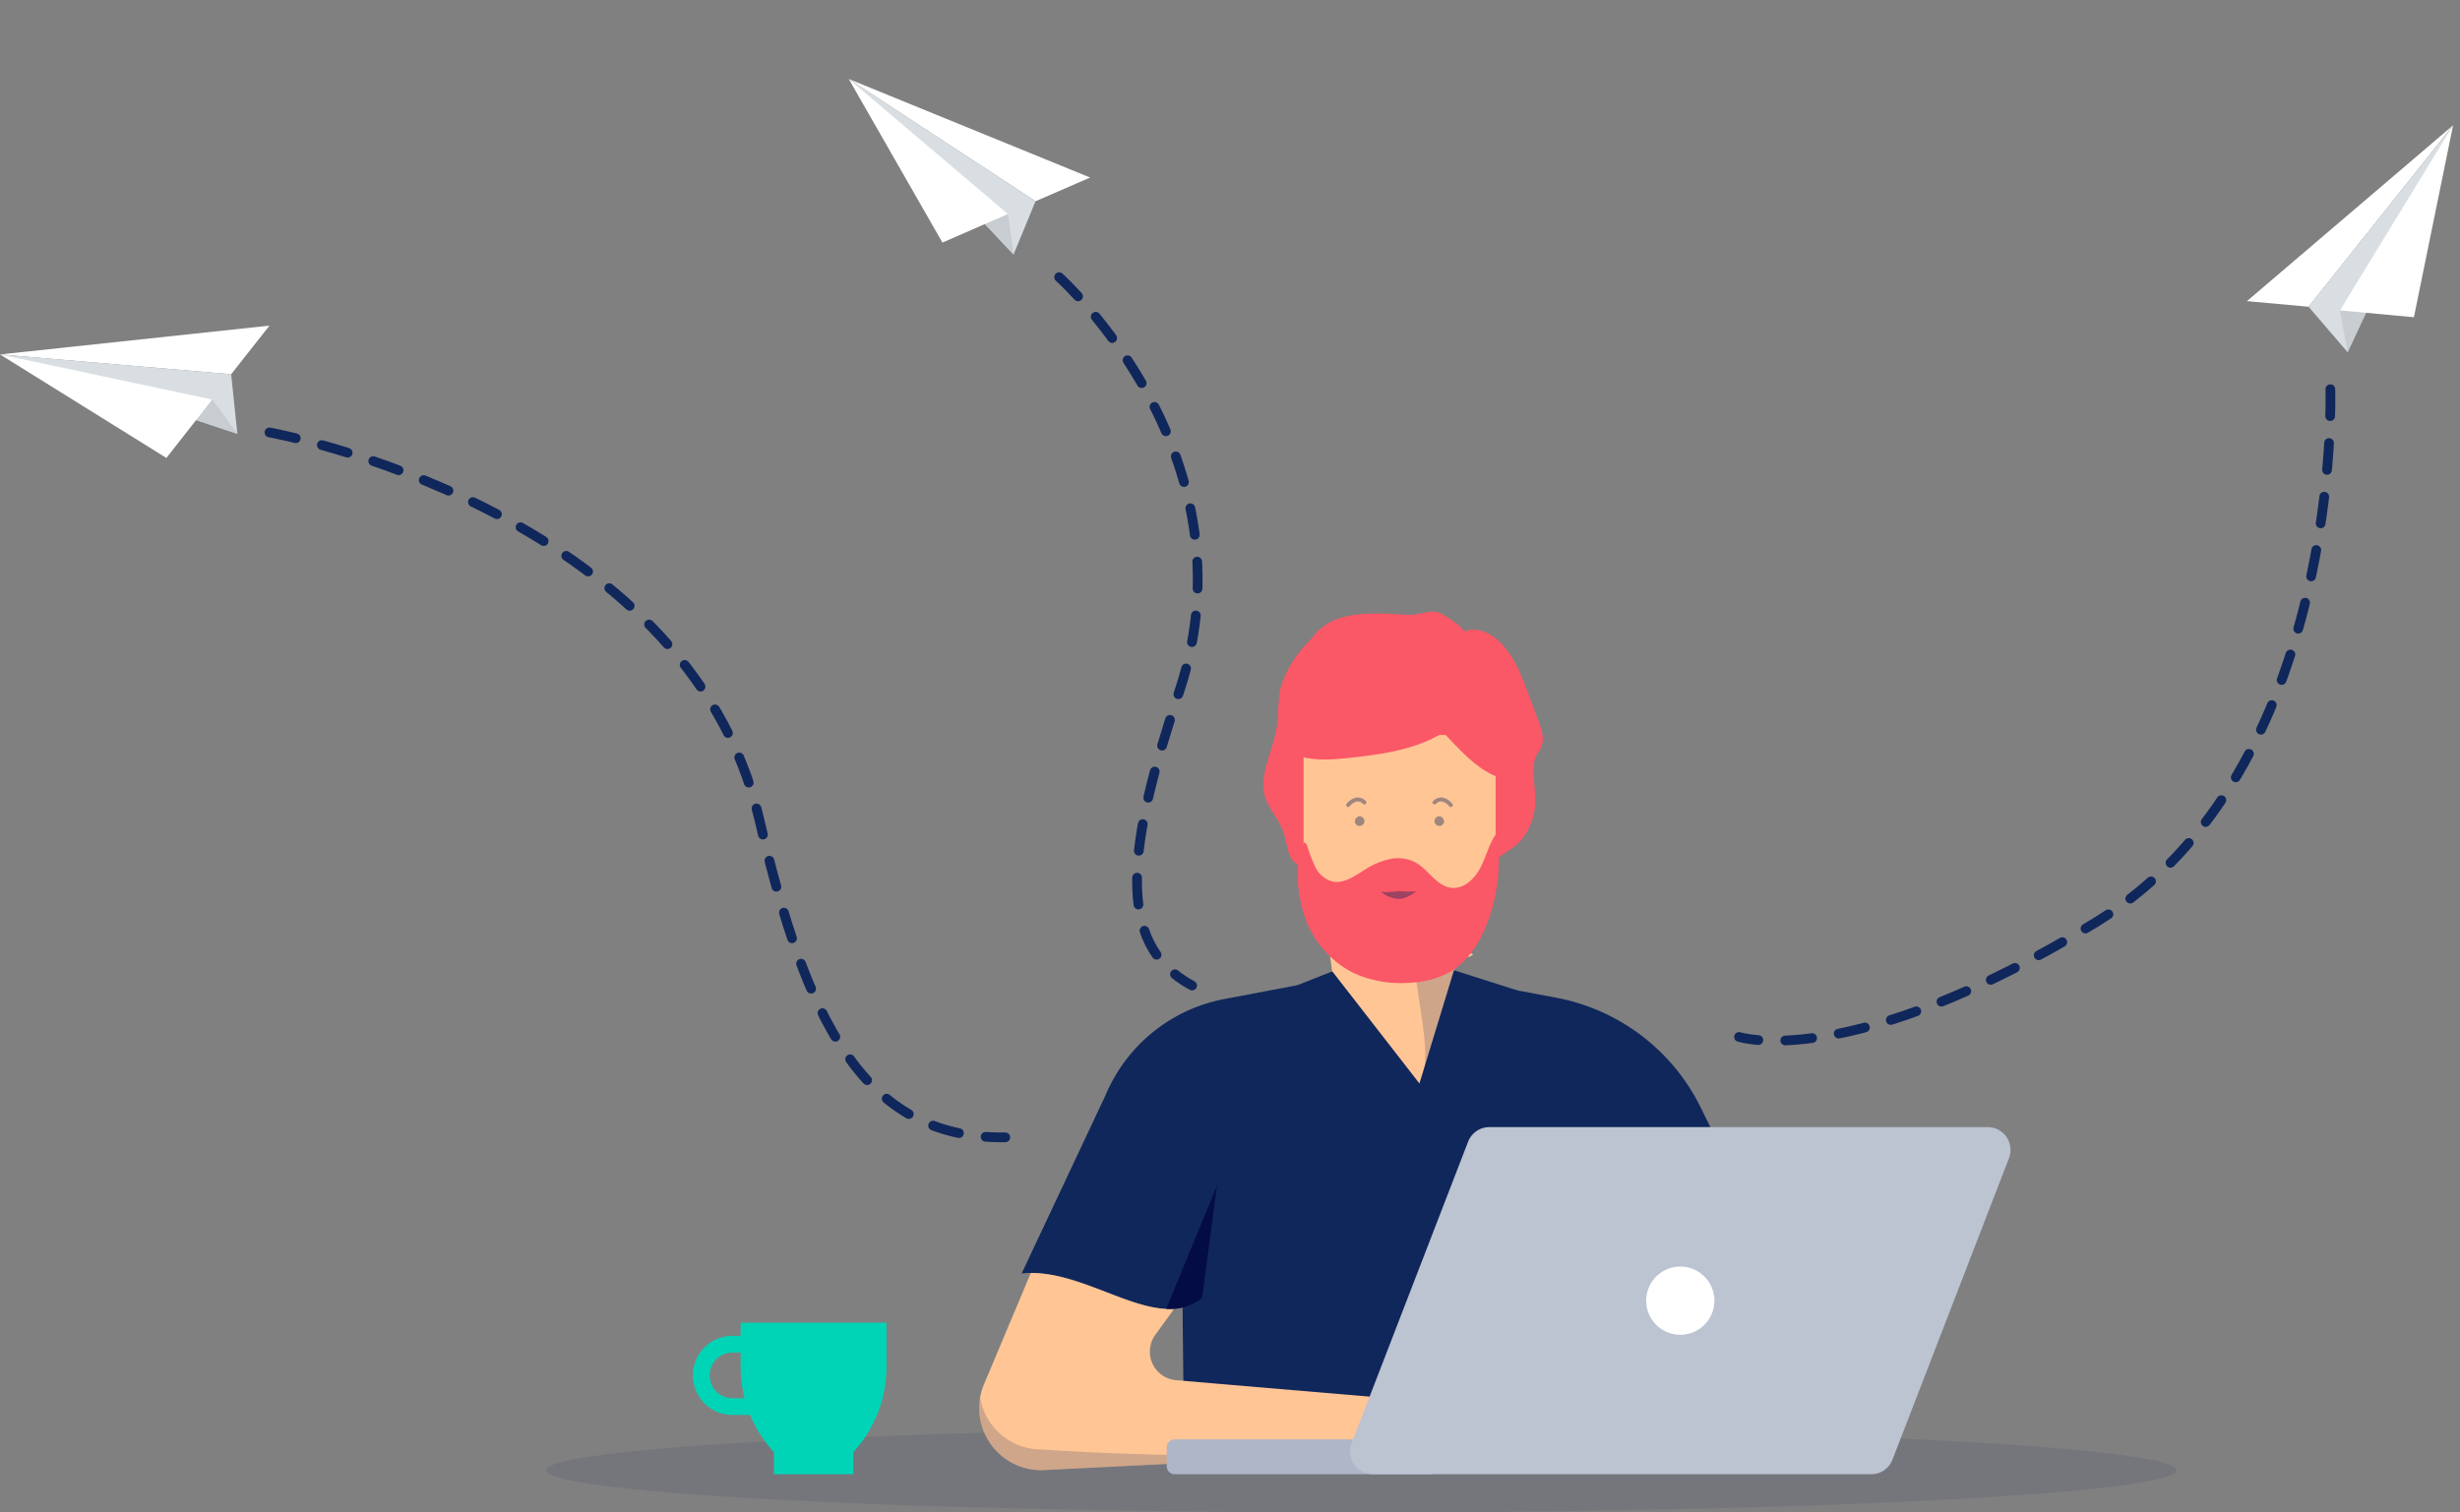 <?xml version="1.0" encoding="UTF-8"?> <svg xmlns="http://www.w3.org/2000/svg" width="848.804" height="521.992" viewBox="0 0 848.804 521.992"><rect x="0" y="0" width="848.804" height="521.992" fill="#808080" stroke="none"/><g id="Group_3242" data-name="Group 3242" transform="translate(-978.712 -131.761)"><g id="Group_3200" data-name="Group 3200" transform="translate(450.438 -164.695)"><ellipse id="Ellipse_77" data-name="Ellipse 77" cx="281.32" cy="14.569" rx="281.32" ry="14.569" transform="translate(716.651 789.31)" fill="#10275b" opacity="0.1"></ellipse><g id="Group_3174" data-name="Group 3174" transform="translate(866.127 596.68)"><path id="Path_4836" data-name="Path 4836" d="M1147.494,703.67a69.994,69.994,0,0,0-49.83-37.875l-35.3-6.658-37.35,4.223a8.417,8.417,0,0,0-4.3-4.223l-37.537,7.1A55.734,55.734,0,0,0,942.16,699.4L913.2,760.95c19.659-2.049,39.95,15.426,55.52,11.748l.288,26.967c49.016,28.388,114.575,32.68,173.243,28.212,1.731-.132,3.468-.273,5.2-.413l.007-.073,28.917-65.027Z" transform="translate(-898.536 -621.668)" fill="#10275b"></path><path id="Path_4837" data-name="Path 4837" d="M1034.539,614.27c2.827,14.049,9.491,50.505,7.619,73.721h41.033s-2.233-26.35-.2-43.911c2.38.636,4.492.63,6.034-.588" transform="translate(-918.543 -614.27)" fill="#ffc595"></path><path id="Path_4838" data-name="Path 4838" d="M1089.685,648.178c-2.033,17.561.2,43.911.2,43.911h-12.878c6.369-9.8-3.621-35.4-1.588-52.964,2.38.635,5.065,5.032,6.606,3.815Z" transform="translate(-925.238 -618.368)" fill="#10275b" opacity="0.2"></path><path id="Path_4839" data-name="Path 4839" d="M1077.548,694.831l11.915-39.081,21.8,6.941-7.3,57.138Z" transform="translate(-925.635 -621.109)" fill="#10275b"></path><g id="Group_3172" data-name="Group 3172" transform="translate(0 37.47)"><path id="Path_4840" data-name="Path 4840" d="M1057.459,825.828,963.6,817.874a9.894,9.894,0,0,1-7.178-15.663l6.51-8.988c-14.285,1.111-32.018-12.423-49.481-12.35L897.338,819.2A21.432,21.432,0,0,0,917.1,848.94l149.952-7.491,6.919-21.232Z" transform="translate(-895.64 -679.21)" fill="#ffc595"></path><path id="Path_4841" data-name="Path 4841" d="M1034.527,659.138l-37.537,7.1,37.537-7.1Z" transform="translate(-912.352 -659.138)" fill="#1ca2f9"></path></g><path id="Path_4842" data-name="Path 4842" d="M1039.149,656.217l30.069,38.691-21.224,27.828-20.967-61.723Z" transform="translate(-917.304 -621.187)" fill="#10275b"></path><path id="Path_4843" data-name="Path 4843" d="M972.894,787.3a17.948,17.948,0,0,0,12.406-3.743l5.14-38.774Z" transform="translate(-908.378 -635.791)" fill="#040c46"></path><g id="Group_3173" data-name="Group 3173" transform="translate(0.031 178.476)" opacity="0.2"><path id="Path_4844" data-name="Path 4844" d="M1067.054,842.062c-36.67,15.479-149.953,7.491-149.953,7.491a21.408,21.408,0,0,1-21.112-17.866A21.428,21.428,0,0,0,917.1,856.708l149.953-7.491,6.919-21.232-2.622.891S1070.248,840.714,1067.054,842.062Z" transform="translate(-895.677 -827.985)" fill="#10275b"></path></g></g><g id="Group_3175" data-name="Group 3175" transform="translate(930.84 685.458)"><path id="Rectangle_404" data-name="Rectangle 404" d="M2.751,0H91.735a0,0,0,0,1,0,0V12.031a0,0,0,0,1,0,0H2.751A2.751,2.751,0,0,1,0,9.28V2.751A2.751,2.751,0,0,1,2.751,0Z" transform="translate(0 107.776)" fill="#aeb6c7"></path><path id="Path_4845" data-name="Path 4845" d="M1228.7,840.384H1056.747a7.868,7.868,0,0,1-7.34-10.7l40.2-104.071a7.868,7.868,0,0,1,7.34-5.032h171.958a7.868,7.868,0,0,1,7.339,10.7l-40.2,104.07A7.869,7.869,0,0,1,1228.7,840.384Z" transform="translate(-985.619 -720.577)" fill="#bcc3d1"></path><path id="Path_4846" data-name="Path 4846" d="M1194.773,789.984A11.77,11.77,0,1,1,1183,778.213,11.77,11.77,0,0,1,1194.773,789.984Z" transform="translate(-1005.795 -730.08)" fill="#fff"></path></g><g id="Group_3181" data-name="Group 3181" transform="translate(767.345 752.954)"><g id="Group_3178" data-name="Group 3178" transform="translate(0 4.542)"><g id="Group_3177" data-name="Group 3177"><g id="Group_3176" data-name="Group 3176"><path id="Path_4847" data-name="Path 4847" d="M799.287,834.144h-8.279a13.653,13.653,0,1,1,0-27.306h5.321v5.786h-5.321a7.868,7.868,0,1,0,0,15.736h8.279Z" transform="translate(-777.354 -806.838)" fill="#00d4b6"></path></g></g></g><g id="Group_3180" data-name="Group 3180" transform="translate(16.484)"><g id="Group_3179" data-name="Group 3179"><path id="Path_4848" data-name="Path 4848" d="M847.425,801.4H797.093v15.3a43.377,43.377,0,0,0,11.455,29.37h0v7.638h27.423v-7.638h0a43.38,43.38,0,0,0,11.454-29.37Z" transform="translate(-797.093 -801.399)" fill="#00d4b6"></path></g></g></g><g id="Group_3199" data-name="Group 3199" transform="translate(964.155 507.592)"><path id="Path_4849" data-name="Path 4849" d="M1017.806,546.655c.325-2.942.417-8.9,1-11.8,1.193-5.869,5.434-12.393,9.611-16.686,3.472-3.568,2.12-3.226,6.208-6.065,7.182-4.992,19.513-3.953,28.224-3.421,3.706.227,7.368-1.851,10.9-.792.82.246,9.866,5.847,8.21,6.683,3.92-1.982,8.784-.06,12.054,2.872,5.281,4.734,7.942,11.654,10.421,18.3q1.775,4.756,3.548,9.511c1.068,2.862,2.138,6.05,1.011,8.89-.493,1.246-1.375,2.3-1.924,3.526-1.426,3.182-.407,9.874-.163,13.351a22.768,22.768,0,0,1-3.977,14.232c-2.666,3.919-6.945,5.183-9.786,8.412l1.454-.468c-11.944,7.457-27.074,6.643-41.114,5.579l-19.953-1.512c-3.571-.271-7.511-.714-9.914-3.371-2.449-2.71-2.442-6.764-3.624-10.219-1.568-4.587-5.319-8.238-6.573-12.92C1011.518,563.653,1017,553.968,1017.806,546.655Z" transform="translate(-1013.023 -507.592)" fill="#fa5767"></path><path id="Path_4850" data-name="Path 4850" d="M1062.808,640.933h0a33.13,33.13,0,0,0,33.131-33.13V558.518h-66.261V607.8A33.129,33.129,0,0,0,1062.808,640.933Z" transform="translate(-1015.769 -515.989)" fill="#ffc595"></path><path id="Path_4851" data-name="Path 4851" d="M1019.814,556.967c3.133-6.84,9.755-11.6,16.865-14.055s14.745-2.874,22.266-3.048a54.769,54.769,0,0,1,11.462.6c4.567.865,8.854,2.793,13.091,4.705l8.982,4.053c2.808,1.267,5.734,2.626,7.6,5.078,3.325,4.373,2.188,10.613.316,15.778l-1.162.916c-8.91-1.179-15.479-8.56-21.7-15.04a2.587,2.587,0,0,0-1.223-.852,2.7,2.7,0,0,0-1.8.5c-9.463,5.21-20.486,6.632-31.227,7.786-8.056.866-17.243,1.273-23.1-4.328a1.89,1.89,0,0,1-.618-.912A1.942,1.942,0,0,1,1019.814,556.967Z" transform="translate(-1014.098 -512.906)" fill="#fa5767"></path><path id="Path_4852" data-name="Path 4852" d="M1095.662,619.492a58.815,58.815,0,0,0,.16-20.314c-2.527,3.543-3.5,7.945-5.493,11.813s-5.755,7.475-10.078,6.981c-5.133-.588-7.916-6.346-12.456-8.812a13.37,13.37,0,0,0-9.156-1.025,27.059,27.059,0,0,0-8.555,3.8c-3.394,2.14-7.144,4.767-11.042,3.819a9.506,9.506,0,0,1-5.746-4.989,54.808,54.808,0,0,1-2.807-7.311,1.588,1.588,0,0,0-1.038-1.159c-3.572,7.219-2.32,18.426.256,25.749a34.021,34.021,0,0,0,16.7,19.267,39.205,39.205,0,0,0,19.635,3.414,31,31,0,0,0,13.6-3.617c6.029-3.475,10.041-9.665,12.666-16.109A58.337,58.337,0,0,0,1095.662,619.492Z" transform="translate(-1015.367 -522.693)" fill="#fa5767"></path><g id="Group_3198" data-name="Group 3198" transform="translate(28.606 64.095)"><g id="Group_3189" data-name="Group 3189" opacity="0.4"><g id="Group_3187" data-name="Group 3187" transform="translate(3.03 6.511)"><g id="Group_3186" data-name="Group 3186"><g id="Group_3185" data-name="Group 3185"><g id="Group_3184" data-name="Group 3184"><g id="Group_3183" data-name="Group 3183"><g id="Group_3182" data-name="Group 3182"><path id="Path_4853" data-name="Path 4853" d="M1050.915,594.257a1.66,1.66,0,1,0,1.449-2.113A1.828,1.828,0,0,0,1050.915,594.257Z" transform="translate(-1050.906 -592.139)" fill="#10275b"></path></g></g></g></g></g></g><g id="Group_3188" data-name="Group 3188"><path id="Path_4854" data-name="Path 4854" d="M1047.956,587.652a.68.68,0,0,1-.549-1.078,5.656,5.656,0,0,1,3.535-2.214,3.853,3.853,0,0,1,3.073,1.192.679.679,0,1,1-.93.989,2.509,2.509,0,0,0-2.018-.828,4.376,4.376,0,0,0-2.56,1.659A.679.679,0,0,1,1047.956,587.652Z" transform="translate(-1047.277 -584.342)" fill="#10275b"></path></g></g><g id="Group_3197" data-name="Group 3197" transform="translate(29.826)" opacity="0.4"><g id="Group_3195" data-name="Group 3195" transform="translate(0.658 6.511)"><g id="Group_3194" data-name="Group 3194"><g id="Group_3193" data-name="Group 3193"><g id="Group_3192" data-name="Group 3192"><g id="Group_3191" data-name="Group 3191"><g id="Group_3190" data-name="Group 3190"><path id="Path_4855" data-name="Path 4855" d="M1087.035,594.257a1.66,1.66,0,1,1-1.449-2.113A1.829,1.829,0,0,1,1087.035,594.257Z" transform="translate(-1083.781 -592.139)" fill="#10275b"></path></g></g></g></g></g></g><g id="Group_3196" data-name="Group 3196"><path id="Path_4856" data-name="Path 4856" d="M1089.266,587.652a.68.68,0,0,0,.549-1.078,5.659,5.659,0,0,0-3.535-2.214,3.854,3.854,0,0,0-3.074,1.192.679.679,0,1,0,.93.989,2.512,2.512,0,0,1,2.018-.828,4.377,4.377,0,0,1,2.56,1.659A.679.679,0,0,0,1089.266,587.652Z" transform="translate(-1082.993 -584.342)" fill="#10275b"></path></g></g><path id="Path_4857" data-name="Path 4857" d="M1067.625,623.02a41.73,41.73,0,0,0,6.139.123s-3.1,2.677-6.244,2.6a10.265,10.265,0,0,1-5.78-2.439A24.235,24.235,0,0,0,1067.625,623.02Z" transform="translate(-1049.662 -590.72)" fill="#10275b" opacity="0.4"></path></g></g></g><path id="Path_4858" data-name="Path 4858" d="M7502.935,7189.146s143.928,26.09,169,133.485c16.078,68.886,35.578,110.429,84.9,109.822" transform="translate(-6431.249 -6908.146)" fill="none" stroke="#10275b" stroke-linecap="round" stroke-width="3.357" stroke-dasharray="9.298"></path><path id="Path_4859" data-name="Path 4859" d="M8080.519,7495.556s-29.656,128.264-125.469,156.666-129.462,6.413-129.462,6.413" transform="matrix(0.966, -0.259, 0.259, 0.966, -7964.352, -4881.778)" fill="none" stroke="#10275b" stroke-linecap="round" stroke-width="3.357" stroke-dasharray="9.298"></path><path id="Path_4860" data-name="Path 4860" d="M7502.935,7189.146s89.89,20.537,105.546,105.069c10.041,54.222,22.22,86.921,53.024,86.443" transform="matrix(0.875, 0.485, -0.485, 0.875, -1734.167, -9702.001)" fill="none" stroke="#10275b" stroke-linecap="round" stroke-width="3.357" stroke-dasharray="9.298"></path><g id="Group_3201" data-name="Group 3201" transform="translate(-6423.764 -6905.416)"><path id="Path_4861" data-name="Path 4861" d="M7495.45,7149.564l-92.974,9.942,79.764,6.833Z" fill="#fff"></path><path id="Path_4862" data-name="Path 4862" d="M7484.369,7186.9l-2.128-20.564-79.764-6.833Z" fill="#d9dee2"></path><path id="Path_4863" data-name="Path 4863" d="M7484.369,7186.9l-8.646-11.838-58.2-10.287Z" fill="#c7cdd1"></path><path id="Path_4864" data-name="Path 4864" d="M7459.885,7195.229l15.815-20.162-73.224-15.561Z" fill="#fff"></path></g><g id="Group_3202" data-name="Group 3202" transform="translate(-6591.117 -7229.078)"><path id="Path_4865" data-name="Path 4865" d="M8345.118,7464.77l71.131-60.691-49.867,62.629Z" fill="#fff"></path><path id="Path_4866" data-name="Path 4866" d="M8379.854,7482.389l-13.473-15.682,49.867-62.629Z" fill="#d9dee2"></path><path id="Path_4867" data-name="Path 4867" d="M8379.854,7482.389l-2.655-14.417,32.536-49.341Z" fill="#c7cdd1"></path><path id="Path_4868" data-name="Path 4868" d="M8402.731,7470.33l-25.515-2.373,39.032-63.878Z" fill="#fff"></path></g><g id="Group_3203" data-name="Group 3203" transform="translate(2611.02 -10324.847) rotate(51)"><path id="Path_4869" data-name="Path 4869" d="M7383.4,7595.34l-78.845,43.324,73.343-23.531Z" fill="#fff"></path><path id="Path_4870" data-name="Path 4870" d="M7387.417,7632.6l-9.52-17.465-73.343,23.531Z" fill="#d9dee2"></path><path id="Path_4871" data-name="Path 4871" d="M7387.417,7632.6l-12.067-7.3-55.482,12.464Z" fill="#c7cdd1"></path><path id="Path_4872" data-name="Path 4872" d="M7368.772,7649.074l6.558-23.766-70.776,13.356Z" fill="#fff"></path></g></g></svg> 